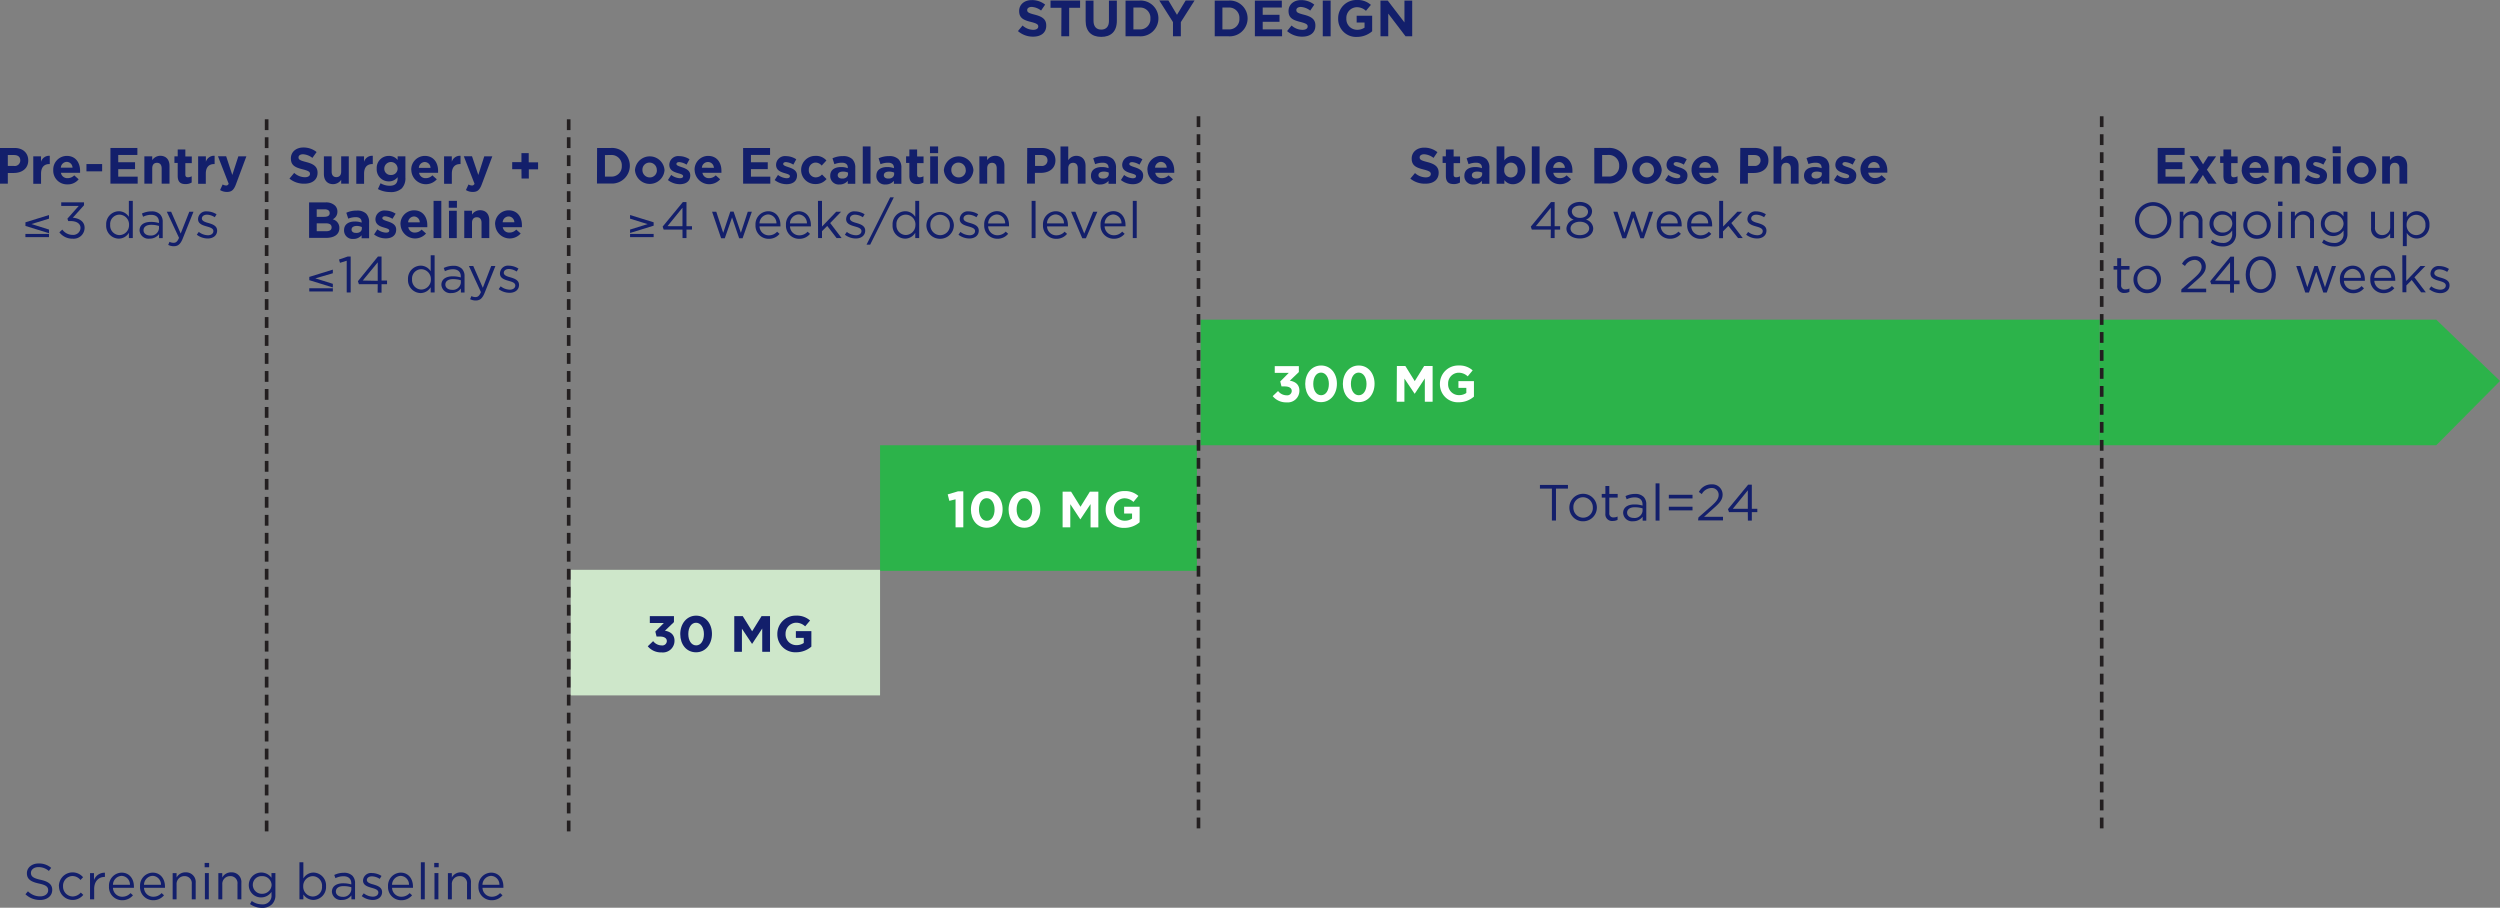 <svg id="Layer_1" data-name="Layer 1" xmlns="http://www.w3.org/2000/svg" xmlns:xlink="http://www.w3.org/1999/xlink" width="686.8" height="249.37" viewBox="0 0 686.8 249.37"><rect x="0" y="0" width="686.8" height="249.37" fill="#808080" stroke="none"/><defs><style>.cls-1,.cls-7{fill:none;}.cls-2{clip-path:url(#clip-path);}.cls-3{fill:#131f6b;}.cls-4{fill:#2cb34a;}.cls-5{fill:#fff;}.cls-6{fill:#cee7ca;}.cls-7{stroke:#231f20;stroke-dasharray:2.97 1.97;}</style><clipPath id="clip-path" transform="translate(-1.18 -1.93)"><rect class="cls-1" width="687.98" height="252.45"/></clipPath></defs><title>chart6</title><g class="cls-2"><path class="cls-3" d="M280.83,10.47l1.27-1.53A4.5,4.5,0,0,0,285,10.13c.88,0,1.41-.35,1.41-.92v0c0-.55-.34-.83-2-1.25-2-.5-3.25-1.05-3.25-3v0c0-1.78,1.43-3,3.43-3A5.68,5.68,0,0,1,288.3,3.2l-1.12,1.63a4.6,4.6,0,0,0-2.55-1c-.83,0-1.26.38-1.26.85v0c0,.64.42.85,2.12,1.29,2,.52,3.11,1.23,3.11,2.94V9c0,1.95-1.48,3-3.6,3A6.24,6.24,0,0,1,280.83,10.47Z" transform="translate(-1.18 -1.93)"/><path class="cls-3" d="M292.78,4.08h-3v-2h8.12v2h-3V11.9h-2.16Z" transform="translate(-1.18 -1.93)"/><path class="cls-3" d="M299.43,7.7V2.09h2.16V7.64c0,1.6.8,2.42,2.12,2.42s2.12-.8,2.12-2.35V2.09H308V7.63c0,3-1.67,4.43-4.3,4.43S299.43,10.58,299.43,7.7Z" transform="translate(-1.18 -1.93)"/><path class="cls-3" d="M310.39,2.09h3.82A4.89,4.89,0,0,1,319.42,7V7a4.91,4.91,0,0,1-5.21,4.9h-3.82ZM312.55,4V10h1.67a2.79,2.79,0,0,0,3-2.93V7a2.82,2.82,0,0,0-3-3Z" transform="translate(-1.18 -1.93)"/><path class="cls-3" d="M323.42,8l-3.77-5.94h2.52L324.52,6l2.38-3.94h2.45L325.58,8V11.9h-2.16Z" transform="translate(-1.18 -1.93)"/><path class="cls-3" d="M334.89,2.09h3.82A4.89,4.89,0,0,1,343.92,7V7a4.91,4.91,0,0,1-5.21,4.9h-3.82ZM337,4V10h1.67a2.79,2.79,0,0,0,3-2.93V7a2.82,2.82,0,0,0-3-3Z" transform="translate(-1.18 -1.93)"/><path class="cls-3" d="M345.92,2.09h7.4V4h-5.25V6h4.62V7.92h-4.62V10h5.32V11.9h-7.47Z" transform="translate(-1.18 -1.93)"/><path class="cls-3" d="M354.77,10.47,356,8.94A4.49,4.49,0,0,0,359,10.13c.88,0,1.42-.35,1.42-.92v0c0-.55-.34-.83-2-1.25-2-.5-3.25-1.05-3.25-3v0c0-1.78,1.43-3,3.43-3a5.68,5.68,0,0,1,3.64,1.25l-1.12,1.63a4.6,4.6,0,0,0-2.55-1c-.83,0-1.26.38-1.26.85v0c0,.64.42.85,2.12,1.29,2,.52,3.11,1.23,3.11,2.94V9c0,1.95-1.49,3-3.6,3A6.24,6.24,0,0,1,354.77,10.47Z" transform="translate(-1.18 -1.93)"/><path class="cls-3" d="M364.57,2.09h2.16V11.9h-2.16Z" transform="translate(-1.18 -1.93)"/><path class="cls-3" d="M368.8,7V7a5,5,0,0,1,5.14-5.07,5.38,5.38,0,0,1,3.85,1.34l-1.36,1.64a3.61,3.61,0,0,0-2.56-1A2.94,2.94,0,0,0,371.05,7V7a2.94,2.94,0,0,0,3,3.11,3.44,3.44,0,0,0,2-.59V8.12h-2.17V6.26h4.26v4.26A6.37,6.37,0,0,1,374,12.07,4.91,4.91,0,0,1,368.8,7Z" transform="translate(-1.18 -1.93)"/><path class="cls-3" d="M380.42,2.09h2l4.59,6v-6h2.13V11.9h-1.83l-4.75-6.23V11.9h-2.13Z" transform="translate(-1.18 -1.93)"/></g><rect class="cls-4" x="329.84" y="87.82" width="246.96" height="34.5"/><path class="cls-5" d="M350.81,110.76l1.48-1.41a3,3,0,0,0,2.37,1.18,1.23,1.23,0,0,0,1.39-1.19v0c0-.8-.71-1.25-1.92-1.25h-.9l-.34-1.37,2.34-2.35h-3.85v-1.85H358v1.62l-2.48,2.37c1.33.22,2.63.92,2.63,2.75v0a3.2,3.2,0,0,1-3.53,3.21A4.76,4.76,0,0,1,350.81,110.76Z" transform="translate(-1.18 -1.93)"/><path class="cls-5" d="M359.75,107.41v0c0-2.84,1.76-5.07,4.37-5.07s4.34,2.2,4.34,5v0c0,2.84-1.75,5.07-4.37,5.07S359.75,110.26,359.75,107.41Zm6.5,0v0c0-1.78-.87-3.12-2.16-3.12s-2.13,1.3-2.13,3.1v0c0,1.79.85,3.12,2.16,3.12S366.25,109.19,366.25,107.41Z" transform="translate(-1.18 -1.93)"/><path class="cls-5" d="M370.09,107.41v0c0-2.84,1.76-5.07,4.37-5.07s4.34,2.2,4.34,5v0c0,2.84-1.75,5.07-4.37,5.07S370.09,110.26,370.09,107.41Zm6.5,0v0c0-1.78-.87-3.12-2.16-3.12s-2.13,1.3-2.13,3.1v0c0,1.79.85,3.12,2.16,3.12S376.59,109.19,376.59,107.41Z" transform="translate(-1.18 -1.93)"/><path class="cls-5" d="M384.93,102.48h2.33l2.58,4.15,2.58-4.15h2.33v9.81h-2.14v-6.4l-2.76,4.19h-.06L387,105.93v6.36h-2.12Z" transform="translate(-1.18 -1.93)"/><path class="cls-5" d="M396.76,107.41v0a5,5,0,0,1,5.14-5.07,5.38,5.38,0,0,1,3.85,1.34l-1.36,1.64a3.61,3.61,0,0,0-2.56-1,2.94,2.94,0,0,0-2.82,3.05v0a2.94,2.94,0,0,0,3,3.11,3.44,3.44,0,0,0,2-.59v-1.4h-2.17v-1.86h4.26v4.26a6.36,6.36,0,0,1-4.19,1.55A4.91,4.91,0,0,1,396.76,107.41Z" transform="translate(-1.18 -1.93)"/><polygon class="cls-4" points="576.81 87.82 576.81 122.32 669.29 122.32 686.8 104.66 669.29 87.82 576.81 87.82"/><rect class="cls-4" x="241.77" y="122.32" width="87.05" height="34.5"/><path class="cls-5" d="M263.69,139.1l-1.71.42-.45-1.77,2.82-.84h1.47v9.88h-2.13Z" transform="translate(-1.18 -1.93)"/><path class="cls-5" d="M267.91,141.91v0c0-2.84,1.77-5.07,4.37-5.07s4.34,2.2,4.34,5v0c0,2.84-1.75,5.07-4.37,5.07S267.91,144.76,267.91,141.91Zm6.5,0v0c0-1.78-.87-3.12-2.16-3.12s-2.13,1.3-2.13,3.1v0c0,1.79.85,3.12,2.16,3.12S274.41,143.69,274.41,141.91Z" transform="translate(-1.18 -1.93)"/><path class="cls-5" d="M278.26,141.91v0c0-2.84,1.77-5.07,4.37-5.07s4.34,2.2,4.34,5v0c0,2.84-1.75,5.07-4.37,5.07S278.26,144.76,278.26,141.91Zm6.5,0v0c0-1.78-.87-3.12-2.16-3.12s-2.13,1.3-2.13,3.1v0c0,1.79.85,3.12,2.16,3.12S284.76,143.69,284.76,141.91Z" transform="translate(-1.18 -1.93)"/><path class="cls-5" d="M293.1,137h2.33l2.58,4.15,2.58-4.15h2.33v9.81h-2.14v-6.4L298,144.58h-.06l-2.73-4.15v6.36H293.1Z" transform="translate(-1.18 -1.93)"/><path class="cls-5" d="M304.93,141.91v0a5,5,0,0,1,5.14-5.07,5.39,5.39,0,0,1,3.85,1.34l-1.36,1.64a3.61,3.61,0,0,0-2.56-1,3,3,0,0,0-2.82,3.05v0a2.94,2.94,0,0,0,3,3.11,3.45,3.45,0,0,0,2-.59V143H310v-1.86h4.26v4.26a6.37,6.37,0,0,1-4.19,1.55A4.91,4.91,0,0,1,304.93,141.91Z" transform="translate(-1.18 -1.93)"/><rect class="cls-6" x="156.79" y="156.54" width="84.98" height="34.5"/><path class="cls-3" d="M179.13,179.48l1.48-1.42a3,3,0,0,0,2.37,1.18,1.23,1.23,0,0,0,1.39-1.19v0c0-.8-.71-1.25-1.92-1.25h-.9l-.34-1.37,2.34-2.35h-3.85V171.2h6.63v1.63l-2.48,2.37c1.33.22,2.63.92,2.63,2.75v0a3.2,3.2,0,0,1-3.53,3.21A4.76,4.76,0,0,1,179.13,179.48Z" transform="translate(-1.18 -1.93)"/><path class="cls-3" d="M188.06,176.13v0c0-2.84,1.77-5.07,4.37-5.07s4.34,2.2,4.34,5v0c0,2.84-1.75,5.07-4.37,5.07S188.06,179,188.06,176.13Zm6.5,0v0c0-1.78-.87-3.12-2.16-3.12s-2.13,1.3-2.13,3.1v0c0,1.79.85,3.12,2.16,3.12S194.56,177.91,194.56,176.13Z" transform="translate(-1.18 -1.93)"/><path class="cls-3" d="M202.9,171.2h2.33l2.58,4.15,2.58-4.15h2.33V181h-2.14v-6.4l-2.76,4.19h-.06L205,174.64V181H202.9Z" transform="translate(-1.18 -1.93)"/><path class="cls-3" d="M214.73,176.13v0a5,5,0,0,1,5.14-5.07,5.39,5.39,0,0,1,3.85,1.34L222.37,174a3.61,3.61,0,0,0-2.56-1,3,3,0,0,0-2.82,3.05v0a2.94,2.94,0,0,0,3,3.11,3.45,3.45,0,0,0,2-.59v-1.4h-2.17v-1.86h4.26v4.26a6.36,6.36,0,0,1-4.19,1.55A4.91,4.91,0,0,1,214.73,176.13Z" transform="translate(-1.18 -1.93)"/><g class="cls-2"><path class="cls-3" d="M1.18,42.58h4C7.52,42.58,8.94,44,8.94,46v0c0,2.27-1.77,3.45-4,3.45H3.33v2.94H1.18ZM5,47.52A1.52,1.52,0,0,0,6.75,46v0c0-1-.67-1.48-1.75-1.48H3.33v3Z" transform="translate(-1.18 -1.93)"/></g><path class="cls-3" d="M10.32,44.87h2.13v1.51a2.32,2.32,0,0,1,2.4-1.65V47h-.11c-1.41,0-2.28.85-2.28,2.65v2.77H10.32Z" transform="translate(-1.18 -1.93)"/><path class="cls-3" d="M15.81,48.67v0a3.74,3.74,0,0,1,3.71-3.91c2.51,0,3.66,1.95,3.66,4.08,0,.17,0,.36,0,.56H17.92a1.74,1.74,0,0,0,1.83,1.47,2.46,2.46,0,0,0,1.82-.77l1.22,1.08a3.76,3.76,0,0,1-3.07,1.4A3.76,3.76,0,0,1,15.81,48.67ZM21.1,48a1.61,1.61,0,0,0-1.58-1.6A1.67,1.67,0,0,0,17.89,48Z" transform="translate(-1.18 -1.93)"/><path class="cls-3" d="M24.93,47h4.31v2H24.93Z" transform="translate(-1.18 -1.93)"/><path class="cls-3" d="M31.52,42.58h7.4v1.92H33.66v2h4.62V48.4H33.66v2.06H39v1.92H31.52Z" transform="translate(-1.18 -1.93)"/><path class="cls-3" d="M40.84,44.87H43v1.06a2.66,2.66,0,0,1,2.2-1.2c1.61,0,2.55,1.06,2.55,2.79v4.86H45.59V48.19c0-1-.48-1.53-1.29-1.53S43,47.18,43,48.19v4.19H40.84Z" transform="translate(-1.18 -1.93)"/><path class="cls-3" d="M50,50.25V46.69h-.9V44.87H50V43H52.1v1.92h1.77v1.82H52.1V49.9c0,.49.21.73.69.73a2.17,2.17,0,0,0,1.05-.27v1.71a3.14,3.14,0,0,1-1.68.43C50.85,52.51,50,52,50,50.25Z" transform="translate(-1.18 -1.93)"/><path class="cls-3" d="M55.61,44.87h2.13v1.51a2.32,2.32,0,0,1,2.4-1.65V47H60c-1.41,0-2.28.85-2.28,2.65v2.77H55.61Z" transform="translate(-1.18 -1.93)"/><path class="cls-3" d="M66.66,44.87h2.21L66,52.56c-.57,1.53-1.19,2.1-2.47,2.1a3.53,3.53,0,0,1-1.89-.52l.71-1.54a1.94,1.94,0,0,0,.91.29.71.71,0,0,0,.74-.49l-2.94-7.54h2.25L65,50Z" transform="translate(-1.18 -1.93)"/><path class="cls-3" d="M14.64,67.08H8.16V66.2h6.48Zm-4.81-3.6L14.64,65v1l-6.47-2V63l6.47-2v1Z" transform="translate(-1.18 -1.93)"/><path class="cls-3" d="M17.49,65.75,18.3,65a3.51,3.51,0,0,0,2.86,1.46,2,2,0,0,0,2.14-1.91v0c0-1.22-1.13-1.89-2.75-1.89h-.63L19.7,62l3.1-3.49H18v-1h6.26v.81l-3.08,3.42c1.71.14,3.24,1,3.24,2.76v0a3,3,0,0,1-3.28,3A4.45,4.45,0,0,1,17.49,65.75Z" transform="translate(-1.18 -1.93)"/><path class="cls-3" d="M30.35,63.73v0a3.55,3.55,0,0,1,3.46-3.77,3.27,3.27,0,0,1,2.77,1.54V57.11h1.08V67.33H36.59V65.88a3.25,3.25,0,0,1-2.77,1.61A3.53,3.53,0,0,1,30.35,63.73Zm6.28,0v0A2.69,2.69,0,0,0,34,60.9a2.56,2.56,0,0,0-2.55,2.79v0A2.62,2.62,0,0,0,34,66.52,2.7,2.7,0,0,0,36.63,63.72Z" transform="translate(-1.18 -1.93)"/><path class="cls-3" d="M39.52,65.23v0c0-1.53,1.26-2.34,3.1-2.34a7.69,7.69,0,0,1,2.23.31v-.25c0-1.3-.8-2-2.16-2a5,5,0,0,0-2.2.53l-.32-.88A6,6,0,0,1,42.8,60a3.18,3.18,0,0,1,2.34.8,2.86,2.86,0,0,1,.74,2.12v4.43h-1V66.24a3.17,3.17,0,0,1-2.62,1.25A2.44,2.44,0,0,1,39.52,65.23Zm5.34-.56V64a7.55,7.55,0,0,0-2.13-.31c-1.36,0-2.12.59-2.12,1.5v0c0,.91.84,1.44,1.82,1.44A2.19,2.19,0,0,0,44.86,64.67Z" transform="translate(-1.18 -1.93)"/><path class="cls-3" d="M53.19,60.09h1.15l-3,7.48c-.62,1.5-1.32,2-2.41,2a3.29,3.29,0,0,1-1.54-.36l.36-.85a2.27,2.27,0,0,0,1.13.27c.64,0,1.05-.34,1.48-1.36L47,60.09h1.19l2.63,6Z" transform="translate(-1.18 -1.93)"/><path class="cls-3" d="M55.24,66.41l.55-.77a4.23,4.23,0,0,0,2.51.92c.87,0,1.5-.45,1.5-1.15v0c0-.73-.85-1-1.81-1.27-1.13-.32-2.4-.71-2.4-2v0A2.19,2.19,0,0,1,58.06,60a5,5,0,0,1,2.61.8l-.49.81a4.1,4.1,0,0,0-2.14-.7c-.85,0-1.4.45-1.4,1.05v0c0,.69.9,1,1.86,1.25,1.12.34,2.33.77,2.33,2.07v0c0,1.37-1.13,2.17-2.58,2.17A5,5,0,0,1,55.24,66.41Z" transform="translate(-1.18 -1.93)"/><path class="cls-3" d="M80.7,51,82,49.43a4.5,4.5,0,0,0,2.93,1.19c.88,0,1.41-.35,1.41-.92v0c0-.55-.34-.83-2-1.25-2-.5-3.25-1.05-3.25-3v0c0-1.78,1.43-3,3.43-3a5.68,5.68,0,0,1,3.64,1.25L87,45.31a4.6,4.6,0,0,0-2.55-1c-.83,0-1.26.38-1.26.85v0c0,.64.42.85,2.12,1.29,2,.52,3.11,1.23,3.11,2.94v0c0,1.95-1.48,3-3.6,3A6.24,6.24,0,0,1,80.7,51Z" transform="translate(-1.18 -1.93)"/><path class="cls-3" d="M90.16,49.73V44.87h2.13v4.19c0,1,.48,1.53,1.29,1.53s1.33-.52,1.33-1.53V44.87H97v7.51H94.91V51.32a2.66,2.66,0,0,1-2.2,1.2C91.1,52.52,90.16,51.46,90.16,49.73Z" transform="translate(-1.18 -1.93)"/><path class="cls-3" d="M99.06,44.87h2.13v1.51a2.32,2.32,0,0,1,2.4-1.65V47h-.11c-1.41,0-2.28.85-2.28,2.65v2.77H99.06Z" transform="translate(-1.18 -1.93)"/><path class="cls-3" d="M105,53.87l.73-1.6a4.89,4.89,0,0,0,2.54.69c1.46,0,2.14-.7,2.14-2v-.36A2.94,2.94,0,0,1,108,51.76a3.3,3.3,0,0,1-3.33-3.5v0a3.3,3.3,0,0,1,3.33-3.5,3,3,0,0,1,2.42,1.12v-1h2.13v5.81a4,4,0,0,1-1,3,4.4,4.4,0,0,1-3.24,1A7.12,7.12,0,0,1,105,53.87Zm5.41-5.6v0a1.83,1.83,0,0,0-3.66,0v0A1.71,1.71,0,0,0,108.57,50,1.73,1.73,0,0,0,110.41,48.26Z" transform="translate(-1.18 -1.93)"/><path class="cls-3" d="M114.16,48.67v0a3.74,3.74,0,0,1,3.71-3.91c2.51,0,3.66,1.95,3.66,4.08,0,.17,0,.36,0,.56h-5.22a1.74,1.74,0,0,0,1.83,1.47,2.46,2.46,0,0,0,1.82-.77l1.22,1.08a4,4,0,0,1-7-2.48Zm5.29-.63a1.61,1.61,0,0,0-1.58-1.6,1.67,1.67,0,0,0-1.62,1.6Z" transform="translate(-1.18 -1.93)"/><path class="cls-3" d="M123.17,44.87h2.13v1.51a2.32,2.32,0,0,1,2.4-1.65V47h-.11c-1.41,0-2.28.85-2.28,2.65v2.77h-2.13Z" transform="translate(-1.18 -1.93)"/><path class="cls-3" d="M134.22,44.87h2.21l-2.89,7.69c-.57,1.53-1.19,2.1-2.47,2.1a3.53,3.53,0,0,1-1.89-.52l.71-1.54a1.94,1.94,0,0,0,.91.29.71.71,0,0,0,.74-.49l-2.94-7.54h2.25L132.58,50Z" transform="translate(-1.18 -1.93)"/><path class="cls-3" d="M144.43,48.42h-2.54V46.48h2.54V44h2v2.52H149v1.93h-2.54v2.52h-2Z" transform="translate(-1.18 -1.93)"/><path class="cls-3" d="M86.09,57.53h4.55a3.54,3.54,0,0,1,2.56.87,2.25,2.25,0,0,1,.67,1.67v0a2.28,2.28,0,0,1-1.29,2.11,2.4,2.4,0,0,1,1.83,2.41v0c0,1.79-1.46,2.69-3.67,2.69H86.09Zm5.65,2.9c0-.64-.5-1-1.42-1H88.19v2.07h2c1,0,1.56-.31,1.56-1Zm-1.05,2.86H88.19v2.16h2.56c1,0,1.53-.34,1.53-1.06v0C92.28,63.69,91.79,63.28,90.68,63.28Z" transform="translate(-1.18 -1.93)"/><path class="cls-3" d="M95.7,65.18v0c0-1.64,1.25-2.4,3-2.4a5.33,5.33,0,0,1,1.83.31v-.13c0-.88-.55-1.37-1.61-1.37a5.52,5.52,0,0,0-2.07.41l-.53-1.62a6.62,6.62,0,0,1,2.91-.6,3.47,3.47,0,0,1,2.54.84,3.27,3.27,0,0,1,.81,2.4v4.36h-2.06v-.81a2.89,2.89,0,0,1-2.27,1A2.32,2.32,0,0,1,95.7,65.18Zm4.89-.49v-.38A3.3,3.3,0,0,0,99.23,64c-.91,0-1.47.36-1.47,1v0c0,.57.48.91,1.16.91C99.92,66,100.59,65.46,100.59,64.69Z" transform="translate(-1.18 -1.93)"/><path class="cls-3" d="M103.94,66.34l.91-1.4a4.24,4.24,0,0,0,2.37.9c.62,0,.9-.22.9-.56v0c0-.46-.73-.62-1.56-.87-1.05-.31-2.24-.8-2.24-2.26v0a2.45,2.45,0,0,1,2.75-2.38,5.2,5.2,0,0,1,2.8.87L109,62.05a4.45,4.45,0,0,0-2-.7c-.52,0-.78.22-.78.52v0c0,.42.71.62,1.53.9,1.05.35,2.27.85,2.27,2.23v0c0,1.67-1.25,2.42-2.87,2.42A5.26,5.26,0,0,1,103.94,66.34Z" transform="translate(-1.18 -1.93)"/><path class="cls-3" d="M111.2,63.62v0a3.74,3.74,0,0,1,3.71-3.91c2.51,0,3.66,1.95,3.66,4.08,0,.17,0,.36,0,.56h-5.22a1.74,1.74,0,0,0,1.83,1.47A2.46,2.46,0,0,0,117,65l1.22,1.08a4,4,0,0,1-7-2.48ZM116.5,63a1.61,1.61,0,0,0-1.58-1.6,1.67,1.67,0,0,0-1.62,1.6Z" transform="translate(-1.18 -1.93)"/><path class="cls-3" d="M120.29,57.11h2.13V67.33h-2.13Z" transform="translate(-1.18 -1.93)"/><path class="cls-3" d="M124.47,57.11h2.24V59h-2.24Zm.06,2.72h2.13v7.51h-2.13Z" transform="translate(-1.18 -1.93)"/><path class="cls-3" d="M128.72,59.82h2.13v1.06a2.66,2.66,0,0,1,2.2-1.2c1.61,0,2.55,1.06,2.55,2.79v4.86h-2.13V63.14c0-1-.48-1.53-1.29-1.53s-1.33.52-1.33,1.53v4.19h-2.13Z" transform="translate(-1.18 -1.93)"/><path class="cls-3" d="M137.19,63.62v0a3.74,3.74,0,0,1,3.71-3.91c2.51,0,3.66,1.95,3.66,4.08,0,.17,0,.36,0,.56H139.3a1.74,1.74,0,0,0,1.83,1.47A2.46,2.46,0,0,0,143,65l1.22,1.08a4,4,0,0,1-7-2.48Zm5.29-.63a1.61,1.61,0,0,0-1.58-1.6,1.67,1.67,0,0,0-1.62,1.6Z" transform="translate(-1.18 -1.93)"/><path class="cls-3" d="M92.62,82H86.14v-.88h6.48Zm-4.81-3.6,4.81,1.5v1l-6.47-2V78l6.47-2v1Z" transform="translate(-1.18 -1.93)"/><path class="cls-3" d="M96.43,73.56l-1.85.57-.27-.9,2.4-.83h.81v9.88H96.43Z" transform="translate(-1.18 -1.93)"/><path class="cls-3" d="M104.95,80H99.78l-.28-.81L105,72.41h1V79h1.51V80H106v2.33h-1.08Zm0-.92V74L100.83,79Z" transform="translate(-1.18 -1.93)"/><path class="cls-3" d="M113.27,78.68v0a3.55,3.55,0,0,1,3.46-3.77,3.27,3.27,0,0,1,2.77,1.54V72.06h1.08V82.28h-1.08V80.83a3.26,3.26,0,0,1-2.77,1.61A3.53,3.53,0,0,1,113.27,78.68Zm6.28,0v0a2.69,2.69,0,0,0-2.62-2.79,2.56,2.56,0,0,0-2.55,2.79v0a2.62,2.62,0,0,0,2.55,2.8A2.7,2.7,0,0,0,119.55,78.67Z" transform="translate(-1.18 -1.93)"/><path class="cls-3" d="M122.44,80.18v0c0-1.53,1.26-2.34,3.1-2.34a7.69,7.69,0,0,1,2.23.31v-.25c0-1.3-.8-2-2.16-2a5,5,0,0,0-2.2.53l-.32-.88a6,6,0,0,1,2.63-.6,3.18,3.18,0,0,1,2.34.8,2.86,2.86,0,0,1,.74,2.12v4.43h-1V81.19a3.17,3.17,0,0,1-2.62,1.25A2.44,2.44,0,0,1,122.44,80.18Zm5.34-.56v-.7a7.55,7.55,0,0,0-2.13-.31c-1.36,0-2.12.59-2.12,1.5v0c0,.91.84,1.44,1.82,1.44A2.19,2.19,0,0,0,127.78,79.62Z" transform="translate(-1.18 -1.93)"/><path class="cls-3" d="M136.13,75h1.15l-3,7.48c-.62,1.5-1.32,2-2.41,2a3.29,3.29,0,0,1-1.54-.36l.36-.85a2.27,2.27,0,0,0,1.13.27c.64,0,1.05-.34,1.48-1.36L130,75h1.19l2.63,6Z" transform="translate(-1.18 -1.93)"/><path class="cls-3" d="M138.18,81.36l.55-.77a4.23,4.23,0,0,0,2.51.92c.87,0,1.5-.45,1.5-1.15v0c0-.73-.85-1-1.81-1.27-1.13-.32-2.4-.71-2.4-2v0A2.19,2.19,0,0,1,141,74.92a5,5,0,0,1,2.61.8l-.49.81a4.1,4.1,0,0,0-2.14-.7c-.85,0-1.4.45-1.4,1.05v0c0,.69.9,1,1.86,1.25,1.12.34,2.33.77,2.33,2.07v0c0,1.37-1.13,2.17-2.58,2.17A5,5,0,0,1,138.18,81.36Z" transform="translate(-1.18 -1.93)"/><path class="cls-3" d="M165.21,42.58H169a4.89,4.89,0,0,1,5.21,4.87v0a4.91,4.91,0,0,1-5.21,4.9h-3.82Zm2.16,1.95v5.91H169a2.79,2.79,0,0,0,3-2.93v0a2.82,2.82,0,0,0-3-3Z" transform="translate(-1.18 -1.93)"/><path class="cls-3" d="M175.62,48.67v0a4.07,4.07,0,0,1,8.12,0v0a4.07,4.07,0,0,1-8.12,0Zm6,0v0a2,2,0,0,0-2-2.07,1.92,1.92,0,0,0-1.95,2v0a2,2,0,0,0,2,2.07A1.92,1.92,0,0,0,181.64,48.67Z" transform="translate(-1.18 -1.93)"/><path class="cls-3" d="M184.67,51.39l.91-1.4a4.24,4.24,0,0,0,2.37.9c.62,0,.9-.22.9-.56v0c0-.46-.73-.62-1.56-.87-1.05-.31-2.24-.8-2.24-2.26v0a2.45,2.45,0,0,1,2.75-2.38,5.2,5.2,0,0,1,2.8.87l-.81,1.47a4.45,4.45,0,0,0-2-.7c-.52,0-.78.22-.78.52v0c0,.42.71.62,1.53.9,1.05.35,2.27.85,2.27,2.23v0c0,1.67-1.25,2.42-2.87,2.42A5.26,5.26,0,0,1,184.67,51.39Z" transform="translate(-1.18 -1.93)"/><path class="cls-3" d="M192,48.67v0a3.74,3.74,0,0,1,3.71-3.91c2.51,0,3.66,1.95,3.66,4.08,0,.17,0,.36,0,.56h-5.22a1.74,1.74,0,0,0,1.83,1.47,2.46,2.46,0,0,0,1.82-.77l1.22,1.08a4,4,0,0,1-7-2.48Zm5.29-.63a1.61,1.61,0,0,0-1.58-1.6A1.67,1.67,0,0,0,194,48Z" transform="translate(-1.18 -1.93)"/><path class="cls-3" d="M205.33,42.58h7.4v1.92h-5.25v2h4.62V48.4h-4.62v2.06h5.32v1.92h-7.47Z" transform="translate(-1.18 -1.93)"/><path class="cls-3" d="M214,51.39l.91-1.4a4.24,4.24,0,0,0,2.37.9c.62,0,.9-.22.9-.56v0c0-.46-.73-.62-1.56-.87-1.05-.31-2.24-.8-2.24-2.26v0a2.45,2.45,0,0,1,2.75-2.38,5.2,5.2,0,0,1,2.8.87l-.81,1.47a4.45,4.45,0,0,0-2-.7c-.52,0-.78.22-.78.52v0c0,.42.71.62,1.53.9,1.05.35,2.27.85,2.27,2.23v0c0,1.67-1.25,2.42-2.87,2.42A5.26,5.26,0,0,1,214,51.39Z" transform="translate(-1.18 -1.93)"/><path class="cls-3" d="M221.27,48.67v0a3.85,3.85,0,0,1,3.94-3.91,3.69,3.69,0,0,1,3,1.26l-1.3,1.4a2.19,2.19,0,0,0-1.71-.83,1.92,1.92,0,0,0-1.82,2v0a1.92,1.92,0,0,0,1.9,2.07,2.38,2.38,0,0,0,1.72-.8l1.25,1.26a3.78,3.78,0,0,1-3.07,1.37A3.83,3.83,0,0,1,221.27,48.67Z" transform="translate(-1.18 -1.93)"/><path class="cls-3" d="M229.26,50.22v0c0-1.64,1.25-2.4,3-2.4a5.33,5.33,0,0,1,1.83.31V48c0-.88-.55-1.37-1.61-1.37a5.51,5.51,0,0,0-2.07.41l-.53-1.62a6.62,6.62,0,0,1,2.91-.6,3.47,3.47,0,0,1,2.54.84,3.27,3.27,0,0,1,.81,2.4v4.36h-2.06v-.81a2.89,2.89,0,0,1-2.27,1A2.32,2.32,0,0,1,229.26,50.22Zm4.89-.49v-.38a3.3,3.3,0,0,0-1.36-.28c-.91,0-1.47.36-1.47,1v0c0,.57.48.91,1.16.91C233.48,51.05,234.15,50.5,234.15,49.73Z" transform="translate(-1.18 -1.93)"/><path class="cls-3" d="M238.2,42.16h2.13V52.38H238.2Z" transform="translate(-1.18 -1.93)"/><path class="cls-3" d="M241.93,50.22v0c0-1.64,1.25-2.4,3-2.4a5.33,5.33,0,0,1,1.83.31V48c0-.88-.55-1.37-1.61-1.37a5.51,5.51,0,0,0-2.07.41l-.53-1.62a6.62,6.62,0,0,1,2.91-.6,3.47,3.47,0,0,1,2.54.84,3.27,3.27,0,0,1,.81,2.4v4.36h-2.06v-.81a2.89,2.89,0,0,1-2.27,1A2.32,2.32,0,0,1,241.93,50.22Zm4.89-.49v-.38a3.3,3.3,0,0,0-1.36-.28c-.91,0-1.47.36-1.47,1v0c0,.57.48.91,1.16.91C246.15,51.05,246.82,50.5,246.82,49.73Z" transform="translate(-1.18 -1.93)"/><path class="cls-3" d="M251,50.25V46.69h-.9V44.87h.9V43h2.13v1.92h1.77v1.82h-1.77V49.9c0,.49.21.73.69.73a2.17,2.17,0,0,0,1.05-.27v1.71a3.14,3.14,0,0,1-1.68.43C251.93,52.51,251,52,251,50.25Z" transform="translate(-1.18 -1.93)"/><path class="cls-3" d="M256.66,42.16h2.24V44h-2.24Zm.06,2.72h2.13v7.51h-2.13Z" transform="translate(-1.18 -1.93)"/><path class="cls-3" d="M260.48,48.67v0a4.07,4.07,0,0,1,8.12,0v0a4.07,4.07,0,0,1-8.12,0Zm6,0v0a2,2,0,0,0-2-2.07,1.92,1.92,0,0,0-1.95,2v0a2,2,0,0,0,2,2.07A1.92,1.92,0,0,0,266.51,48.67Z" transform="translate(-1.18 -1.93)"/><path class="cls-3" d="M270.23,44.87h2.13v1.06a2.66,2.66,0,0,1,2.2-1.2c1.61,0,2.55,1.06,2.55,2.79v4.86H275V48.19c0-1-.48-1.53-1.29-1.53s-1.33.52-1.33,1.53v4.19h-2.13Z" transform="translate(-1.18 -1.93)"/><path class="cls-3" d="M283.38,42.58h4c2.34,0,3.75,1.39,3.75,3.39v0c0,2.27-1.77,3.45-4,3.45h-1.64v2.94h-2.16Zm3.87,4.94A1.52,1.52,0,0,0,288.95,46v0c0-1-.67-1.48-1.75-1.48h-1.67v3Z" transform="translate(-1.18 -1.93)"/><path class="cls-3" d="M292.52,42.16h2.13v3.78a2.66,2.66,0,0,1,2.2-1.2c1.61,0,2.55,1.06,2.55,2.79v4.86h-2.13V48.19c0-1-.48-1.53-1.29-1.53s-1.33.52-1.33,1.53v4.19h-2.13Z" transform="translate(-1.18 -1.93)"/><path class="cls-3" d="M300.89,50.22v0c0-1.64,1.25-2.4,3-2.4a5.33,5.33,0,0,1,1.83.31V48c0-.88-.55-1.37-1.61-1.37a5.51,5.51,0,0,0-2.07.41l-.53-1.62a6.62,6.62,0,0,1,2.91-.6,3.47,3.47,0,0,1,2.54.84,3.27,3.27,0,0,1,.81,2.4v4.36h-2.06v-.81a2.89,2.89,0,0,1-2.27,1A2.32,2.32,0,0,1,300.89,50.22Zm4.89-.49v-.38a3.3,3.3,0,0,0-1.36-.28c-.91,0-1.47.36-1.47,1v0c0,.57.48.91,1.16.91C305.1,51.05,305.78,50.5,305.78,49.73Z" transform="translate(-1.18 -1.93)"/><path class="cls-3" d="M309.12,51.39,310,50a4.24,4.24,0,0,0,2.37.9c.62,0,.9-.22.9-.56v0c0-.46-.73-.62-1.56-.87-1.05-.31-2.24-.8-2.24-2.26v0a2.45,2.45,0,0,1,2.75-2.38,5.2,5.2,0,0,1,2.8.87l-.81,1.47a4.45,4.45,0,0,0-2-.7c-.52,0-.78.22-.78.52v0c0,.42.71.62,1.53.9,1.05.35,2.27.85,2.27,2.23v0c0,1.67-1.25,2.42-2.87,2.42A5.26,5.26,0,0,1,309.12,51.39Z" transform="translate(-1.18 -1.93)"/><path class="cls-3" d="M316.4,48.67v0a3.74,3.74,0,0,1,3.71-3.91c2.51,0,3.66,1.95,3.66,4.08,0,.17,0,.36,0,.56h-5.22a1.74,1.74,0,0,0,1.83,1.47,2.46,2.46,0,0,0,1.82-.77l1.22,1.08a4,4,0,0,1-7-2.48ZM321.7,48a1.61,1.61,0,0,0-1.58-1.6,1.67,1.67,0,0,0-1.62,1.6Z" transform="translate(-1.18 -1.93)"/><path class="cls-3" d="M180.75,63.93l-6.48,2V65l4.82-1.5L174.27,62V61l6.48,2Zm0,3.15h-6.48V66.2h6.48Z" transform="translate(-1.18 -1.93)"/><path class="cls-3" d="M188.67,65H183.5l-.28-.81,5.55-6.74h1v6.63h1.51V65h-1.51v2.33h-1.08Zm0-.92V59l-4.12,5.06Z" transform="translate(-1.18 -1.93)"/><path class="cls-3" d="M196.8,60.09h1.15l1.91,5.81,1.95-5.84h.9l2,5.84,1.9-5.81h1.12l-2.55,7.3h-.94l-1.95-5.72-2,5.72h-1Z" transform="translate(-1.18 -1.93)"/><path class="cls-3" d="M208.73,63.73v0a3.57,3.57,0,0,1,3.47-3.77c2.14,0,3.38,1.71,3.38,3.82a2.88,2.88,0,0,1,0,.35h-5.74a2.53,2.53,0,0,0,2.55,2.45,3,3,0,0,0,2.28-1l.67.6a3.74,3.74,0,0,1-3,1.36A3.6,3.6,0,0,1,208.73,63.73Zm5.76-.42a2.39,2.39,0,0,0-2.31-2.47,2.5,2.5,0,0,0-2.35,2.47Z" transform="translate(-1.18 -1.93)"/><path class="cls-3" d="M217.1,63.73v0a3.57,3.57,0,0,1,3.47-3.77c2.14,0,3.38,1.71,3.38,3.82a2.88,2.88,0,0,1,0,.35h-5.74a2.53,2.53,0,0,0,2.55,2.45,3,3,0,0,0,2.28-1l.67.6a3.74,3.74,0,0,1-3,1.36A3.6,3.6,0,0,1,217.1,63.73Zm5.76-.42a2.39,2.39,0,0,0-2.31-2.47,2.5,2.5,0,0,0-2.35,2.47Z" transform="translate(-1.18 -1.93)"/><path class="cls-3" d="M225.89,57.11H227v7.06l3.91-4.08h1.34l-3,3.11,3.14,4.13H231L228.44,64,227,65.44v1.89h-1.08Z" transform="translate(-1.18 -1.93)"/><path class="cls-3" d="M233.28,66.41l.55-.77a4.23,4.23,0,0,0,2.51.92c.87,0,1.5-.45,1.5-1.15v0c0-.73-.85-1-1.81-1.27-1.13-.32-2.4-.71-2.4-2v0A2.19,2.19,0,0,1,236.1,60a5,5,0,0,1,2.61.8l-.49.81a4.1,4.1,0,0,0-2.14-.7c-.85,0-1.4.45-1.4,1.05v0c0,.69.9,1,1.86,1.25,1.12.34,2.33.77,2.33,2.07v0c0,1.37-1.13,2.17-2.58,2.17A5,5,0,0,1,233.28,66.41Z" transform="translate(-1.18 -1.93)"/><path class="cls-3" d="M245.73,56.15h1l-6.5,13h-1Z" transform="translate(-1.18 -1.93)"/><path class="cls-3" d="M246.39,63.73v0a3.55,3.55,0,0,1,3.46-3.77,3.27,3.27,0,0,1,2.77,1.54V57.11h1.08V67.33h-1.08V65.88a3.25,3.25,0,0,1-2.77,1.61A3.53,3.53,0,0,1,246.39,63.73Zm6.28,0v0A2.69,2.69,0,0,0,250,60.9a2.56,2.56,0,0,0-2.55,2.79v0a2.62,2.62,0,0,0,2.55,2.8A2.7,2.7,0,0,0,252.66,63.72Z" transform="translate(-1.18 -1.93)"/><path class="cls-3" d="M255.68,63.75v0a3.78,3.78,0,0,1,7.55,0v0a3.76,3.76,0,0,1-3.8,3.78A3.71,3.71,0,0,1,255.68,63.75Zm6.44,0v0a2.74,2.74,0,0,0-2.69-2.83,2.67,2.67,0,0,0-2.65,2.8v0a2.72,2.72,0,0,0,2.68,2.82A2.67,2.67,0,0,0,262.13,63.75Z" transform="translate(-1.18 -1.93)"/><path class="cls-3" d="M264.49,66.41l.55-.77a4.23,4.23,0,0,0,2.51.92c.87,0,1.5-.45,1.5-1.15v0c0-.73-.85-1-1.81-1.27-1.13-.32-2.4-.71-2.4-2v0A2.19,2.19,0,0,1,267.3,60a5,5,0,0,1,2.61.8l-.49.81a4.1,4.1,0,0,0-2.14-.7c-.85,0-1.4.45-1.4,1.05v0c0,.69.9,1,1.86,1.25,1.12.34,2.33.77,2.33,2.07v0c0,1.37-1.13,2.17-2.58,2.17A5,5,0,0,1,264.49,66.41Z" transform="translate(-1.18 -1.93)"/><path class="cls-3" d="M271.56,63.73v0A3.57,3.57,0,0,1,275,59.94c2.14,0,3.38,1.71,3.38,3.82a2.88,2.88,0,0,1,0,.35h-5.74a2.53,2.53,0,0,0,2.55,2.45,3,3,0,0,0,2.28-1l.67.6a3.74,3.74,0,0,1-3,1.36A3.6,3.6,0,0,1,271.56,63.73Zm5.76-.42A2.39,2.39,0,0,0,275,60.85a2.5,2.5,0,0,0-2.35,2.47Z" transform="translate(-1.18 -1.93)"/><path class="cls-3" d="M284.59,57.11h1.08V67.33h-1.08Z" transform="translate(-1.18 -1.93)"/><path class="cls-3" d="M287.71,63.73v0a3.57,3.57,0,0,1,3.47-3.77c2.14,0,3.38,1.71,3.38,3.82a2.88,2.88,0,0,1,0,.35h-5.74a2.53,2.53,0,0,0,2.55,2.45,3,3,0,0,0,2.28-1l.67.6a3.74,3.74,0,0,1-3,1.36A3.6,3.6,0,0,1,287.71,63.73Zm5.76-.42a2.39,2.39,0,0,0-2.31-2.47,2.5,2.5,0,0,0-2.35,2.47Z" transform="translate(-1.18 -1.93)"/><path class="cls-3" d="M295.41,60.09h1.19l2.44,6,2.45-6h1.16l-3.15,7.3h-1Z" transform="translate(-1.18 -1.93)"/><path class="cls-3" d="M303.52,63.73v0A3.57,3.57,0,0,1,307,59.94c2.14,0,3.38,1.71,3.38,3.82a2.88,2.88,0,0,1,0,.35h-5.74a2.53,2.53,0,0,0,2.55,2.45,3,3,0,0,0,2.28-1l.67.6a3.74,3.74,0,0,1-3,1.36A3.6,3.6,0,0,1,303.52,63.73Zm5.76-.42A2.39,2.39,0,0,0,307,60.85a2.5,2.5,0,0,0-2.35,2.47Z" transform="translate(-1.18 -1.93)"/><path class="cls-3" d="M312.38,57.11h1.08V67.33h-1.08Z" transform="translate(-1.18 -1.93)"/><g class="cls-2"><path class="cls-3" d="M8.17,247.6l.69-.81a4.67,4.67,0,0,0,3.36,1.39c1.32,0,2.19-.7,2.19-1.67v0c0-.91-.49-1.43-2.55-1.86-2.25-.49-3.29-1.22-3.29-2.83v0c0-1.54,1.36-2.68,3.22-2.68a5.11,5.11,0,0,1,3.45,1.21l-.64.85a4.31,4.31,0,0,0-2.83-1.06c-1.27,0-2.09.7-2.09,1.58v0c0,.92.5,1.44,2.66,1.91s3.19,1.27,3.19,2.77v0c0,1.68-1.4,2.77-3.35,2.77A5.74,5.74,0,0,1,8.17,247.6Z" transform="translate(-1.18 -1.93)"/><path class="cls-3" d="M17.36,245.45v0A3.77,3.77,0,0,1,24,242.92l-.71.76a2.92,2.92,0,0,0-2.2-1.09,2.67,2.67,0,0,0-2.59,2.8v0a2.71,2.71,0,0,0,2.66,2.82,3,3,0,0,0,2.21-1.08l.69.64a3.75,3.75,0,0,1-6.67-2.35Z" transform="translate(-1.18 -1.93)"/><path class="cls-3" d="M25.91,241.79H27v1.89a3.1,3.1,0,0,1,3-2v1.16h-.08c-1.58,0-2.87,1.13-2.87,3.32V249H25.91Z" transform="translate(-1.18 -1.93)"/><path class="cls-3" d="M31.12,245.43v0a3.57,3.57,0,0,1,3.47-3.77c2.14,0,3.38,1.71,3.38,3.82a2.88,2.88,0,0,1,0,.35H32.21a2.53,2.53,0,0,0,2.55,2.45,3,3,0,0,0,2.28-1l.67.6a3.74,3.74,0,0,1-3,1.36A3.6,3.6,0,0,1,31.12,245.43Zm5.76-.42a2.38,2.38,0,0,0-2.31-2.46A2.5,2.5,0,0,0,32.21,245Z" transform="translate(-1.18 -1.93)"/><path class="cls-3" d="M39.65,245.43v0a3.57,3.57,0,0,1,3.47-3.77c2.14,0,3.38,1.71,3.38,3.82a2.88,2.88,0,0,1,0,.35H40.74a2.53,2.53,0,0,0,2.55,2.45,3,3,0,0,0,2.28-1l.67.6a3.74,3.74,0,0,1-3,1.36A3.6,3.6,0,0,1,39.65,245.43ZM45.4,245a2.38,2.38,0,0,0-2.31-2.46A2.5,2.5,0,0,0,40.74,245Z" transform="translate(-1.18 -1.93)"/><path class="cls-3" d="M48.61,241.79h1.08V243a2.74,2.74,0,0,1,2.48-1.42,2.65,2.65,0,0,1,2.77,2.9V249H53.86V244.8a1.93,1.93,0,0,0-2-2.18,2.13,2.13,0,0,0-2.17,2.27V249H48.61Z" transform="translate(-1.18 -1.93)"/><path class="cls-3" d="M57.4,239h1.23v1.19H57.4Zm.07,2.77h1.08V249H57.47Z" transform="translate(-1.18 -1.93)"/><path class="cls-3" d="M61.16,241.79h1.08V243a2.74,2.74,0,0,1,2.48-1.42,2.65,2.65,0,0,1,2.77,2.9V249H66.42V244.8a1.93,1.93,0,0,0-2-2.18,2.13,2.13,0,0,0-2.17,2.27V249H61.16Z" transform="translate(-1.18 -1.93)"/><path class="cls-3" d="M69.86,250.29l.49-.84a4.63,4.63,0,0,0,2.79.92,2.38,2.38,0,0,0,2.63-2.58v-.85a3.43,3.43,0,0,1-2.84,1.53,3.35,3.35,0,0,1-3.4-3.39v0a3.43,3.43,0,0,1,6.23-2v-1.3h1.08v6a3.49,3.49,0,0,1-.92,2.56,3.81,3.81,0,0,1-2.76,1A5.68,5.68,0,0,1,69.86,250.29Zm5.94-5.22v0a2.54,2.54,0,0,0-2.66-2.45A2.39,2.39,0,0,0,70.63,245v0a2.45,2.45,0,0,0,2.51,2.47A2.56,2.56,0,0,0,75.8,245.07Z" transform="translate(-1.18 -1.93)"/><path class="cls-3" d="M84.52,247.64V249H83.44V238.81h1.08v4.44a3.26,3.26,0,0,1,2.77-1.61,3.53,3.53,0,0,1,3.46,3.75v0a3.55,3.55,0,0,1-3.46,3.77A3.27,3.27,0,0,1,84.52,247.64Zm5.13-2.21v0a2.61,2.61,0,0,0-2.55-2.8,2.7,2.7,0,0,0-2.62,2.79v0a2.7,2.7,0,0,0,2.62,2.8A2.56,2.56,0,0,0,89.64,245.43Z" transform="translate(-1.18 -1.93)"/><path class="cls-3" d="M92.36,246.93v0c0-1.53,1.26-2.34,3.1-2.34a7.67,7.67,0,0,1,2.23.31v-.25c0-1.3-.8-2-2.16-2a5.05,5.05,0,0,0-2.2.53l-.32-.88a6,6,0,0,1,2.63-.6,3.18,3.18,0,0,1,2.34.8,2.86,2.86,0,0,1,.74,2.12V249h-1v-1.09a3.17,3.17,0,0,1-2.62,1.25A2.44,2.44,0,0,1,92.36,246.93Zm5.34-.56v-.7a7.54,7.54,0,0,0-2.13-.31c-1.36,0-2.12.59-2.12,1.5v0c0,.91.84,1.44,1.82,1.44A2.19,2.19,0,0,0,97.69,246.37Z" transform="translate(-1.18 -1.93)"/><path class="cls-3" d="M100.56,248.11l.55-.77a4.23,4.23,0,0,0,2.51.92c.87,0,1.5-.45,1.5-1.15v0c0-.73-.85-1-1.81-1.27-1.13-.32-2.4-.71-2.4-2v0a2.19,2.19,0,0,1,2.47-2.07,5,5,0,0,1,2.61.8l-.49.81a4.09,4.09,0,0,0-2.14-.7c-.85,0-1.4.45-1.4,1v0c0,.69.9,1,1.86,1.25,1.12.34,2.33.77,2.33,2.07v0c0,1.37-1.13,2.17-2.58,2.17A5,5,0,0,1,100.56,248.11Z" transform="translate(-1.18 -1.93)"/><path class="cls-3" d="M107.78,245.43v0a3.57,3.57,0,0,1,3.47-3.77c2.14,0,3.38,1.71,3.38,3.82a2.88,2.88,0,0,1,0,.35h-5.74a2.53,2.53,0,0,0,2.55,2.45,3,3,0,0,0,2.28-1l.67.6a3.74,3.74,0,0,1-3,1.36A3.6,3.6,0,0,1,107.78,245.43Zm5.76-.42a2.38,2.38,0,0,0-2.31-2.46,2.5,2.5,0,0,0-2.35,2.46Z" transform="translate(-1.18 -1.93)"/><path class="cls-3" d="M116.8,238.81h1.08V249H116.8Z" transform="translate(-1.18 -1.93)"/><path class="cls-3" d="M120.47,239h1.23v1.19h-1.23Zm.07,2.77h1.08V249h-1.08Z" transform="translate(-1.18 -1.93)"/><path class="cls-3" d="M124.23,241.79h1.08V243a2.74,2.74,0,0,1,2.48-1.42,2.65,2.65,0,0,1,2.77,2.9V249h-1.08V244.8a1.93,1.93,0,0,0-2-2.18,2.13,2.13,0,0,0-2.17,2.27V249h-1.08Z" transform="translate(-1.18 -1.93)"/><path class="cls-3" d="M132.62,245.43v0a3.57,3.57,0,0,1,3.47-3.77c2.14,0,3.38,1.71,3.38,3.82a2.88,2.88,0,0,1,0,.35h-5.74a2.53,2.53,0,0,0,2.55,2.45,3,3,0,0,0,2.28-1l.67.6a3.74,3.74,0,0,1-3,1.36A3.6,3.6,0,0,1,132.62,245.43Zm5.76-.42a2.38,2.38,0,0,0-2.31-2.46,2.5,2.5,0,0,0-2.35,2.46Z" transform="translate(-1.18 -1.93)"/></g><path class="cls-3" d="M427.52,136.16h-3.29v-1h7.7v1h-3.29v8.78h-1.12Z" transform="translate(-1.18 -1.93)"/><path class="cls-3" d="M432.32,141.36v0a3.77,3.77,0,0,1,7.55,0v0a3.76,3.76,0,0,1-3.8,3.78A3.71,3.71,0,0,1,432.32,141.36Zm6.44,0v0a2.74,2.74,0,0,0-2.69-2.83,2.67,2.67,0,0,0-2.65,2.8v0a2.72,2.72,0,0,0,2.67,2.82A2.67,2.67,0,0,0,438.77,141.36Z" transform="translate(-1.18 -1.93)"/><path class="cls-3" d="M442.21,143v-4.37h-1v-1h1v-2.18h1.08v2.18h2.3v1h-2.3v4.23a1.07,1.07,0,0,0,1.22,1.21,2.27,2.27,0,0,0,1.05-.25v.92a2.72,2.72,0,0,1-1.3.31A1.84,1.84,0,0,1,442.21,143Z" transform="translate(-1.18 -1.93)"/><path class="cls-3" d="M447.09,142.85v0c0-1.53,1.26-2.34,3.1-2.34a7.67,7.67,0,0,1,2.23.31v-.25c0-1.3-.8-2-2.16-2a5,5,0,0,0-2.2.53l-.32-.88a6,6,0,0,1,2.63-.6,3.18,3.18,0,0,1,2.34.8,2.86,2.86,0,0,1,.74,2.12v4.43h-1v-1.09a3.17,3.17,0,0,1-2.62,1.25A2.44,2.44,0,0,1,447.09,142.85Zm5.34-.56v-.7a7.58,7.58,0,0,0-2.13-.31c-1.36,0-2.12.59-2.12,1.5v0c0,.91.84,1.44,1.82,1.44A2.19,2.19,0,0,0,452.43,142.29Z" transform="translate(-1.18 -1.93)"/><path class="cls-3" d="M456,134.72h1.08v10.23H456Z" transform="translate(-1.18 -1.93)"/><path class="cls-3" d="M459.64,137.86h6.51v1h-6.51Zm0,3.28h6.51v1h-6.51Z" transform="translate(-1.18 -1.93)"/><path class="cls-3" d="M467.77,144.09l3.56-3.14c1.5-1.34,2-2.1,2-3.08a1.87,1.87,0,0,0-2-1.88,3.15,3.15,0,0,0-2.63,1.68l-.81-.59a3.88,3.88,0,0,1,3.53-2.09,2.82,2.82,0,0,1,3,2.77v0c0,1.43-.76,2.31-2.48,3.81l-2.62,2.33h5.2v1h-6.85Z" transform="translate(-1.18 -1.93)"/><path class="cls-3" d="M481.34,142.62h-5.17l-.28-.81,5.55-6.74h1v6.63h1.51v.92h-1.51v2.33h-1.08Zm0-.92v-5.06l-4.12,5.06Z" transform="translate(-1.18 -1.93)"/><path class="cls-3" d="M388.63,51l1.28-1.53a4.5,4.5,0,0,0,2.93,1.19c.88,0,1.41-.35,1.41-.92v0c0-.55-.34-.83-2-1.25-2-.5-3.25-1.05-3.25-3v0c0-1.78,1.43-3,3.43-3a5.68,5.68,0,0,1,3.64,1.25L395,45.31a4.6,4.6,0,0,0-2.55-1c-.83,0-1.26.38-1.26.85v0c0,.64.42.85,2.11,1.29,2,.52,3.11,1.23,3.11,2.94v0c0,1.95-1.49,3-3.6,3A6.24,6.24,0,0,1,388.63,51Z" transform="translate(-1.18 -1.93)"/><path class="cls-3" d="M398.39,50.25V46.69h-.9V44.87h.9V43h2.13v1.92h1.77v1.82h-1.77V49.9c0,.49.21.73.69.73a2.17,2.17,0,0,0,1.05-.27v1.71a3.14,3.14,0,0,1-1.68.43C399.27,52.51,398.39,52,398.39,50.25Z" transform="translate(-1.18 -1.93)"/><path class="cls-3" d="M403.47,50.22v0c0-1.64,1.25-2.4,3-2.4a5.34,5.34,0,0,1,1.83.31V48c0-.88-.55-1.37-1.61-1.37a5.52,5.52,0,0,0-2.07.41l-.53-1.62a6.62,6.62,0,0,1,2.91-.6,3.47,3.47,0,0,1,2.54.84,3.27,3.27,0,0,1,.81,2.4v4.36h-2.06v-.81a2.89,2.89,0,0,1-2.27,1A2.32,2.32,0,0,1,403.47,50.22Zm4.89-.49v-.38a3.3,3.3,0,0,0-1.36-.28c-.91,0-1.47.36-1.47,1v0c0,.57.48.91,1.16.91C407.69,51,408.36,50.5,408.36,49.73Z" transform="translate(-1.18 -1.93)"/><path class="cls-3" d="M414.46,51.4v1h-2.13V42.15h2.13V46a2.76,2.76,0,0,1,2.34-1.22c1.75,0,3.42,1.37,3.42,3.88v0c0,2.51-1.64,3.88-3.42,3.88A2.88,2.88,0,0,1,414.46,51.4Zm3.63-2.76v0a1.84,1.84,0,1,0-3.66,0v0a1.84,1.84,0,1,0,3.66,0Z" transform="translate(-1.18 -1.93)"/><path class="cls-3" d="M422,42.15h2.13V52.38H422Z" transform="translate(-1.18 -1.93)"/><path class="cls-3" d="M425.79,48.67v0a3.74,3.74,0,0,1,3.71-3.91c2.51,0,3.66,1.95,3.66,4.08,0,.17,0,.36,0,.56H427.9a1.74,1.74,0,0,0,1.83,1.47,2.46,2.46,0,0,0,1.82-.77l1.22,1.08a4,4,0,0,1-7-2.48Zm5.29-.63a1.61,1.61,0,0,0-1.58-1.6,1.67,1.67,0,0,0-1.62,1.6Z" transform="translate(-1.18 -1.93)"/><path class="cls-3" d="M439.16,42.57H443a4.89,4.89,0,0,1,5.21,4.87v0a4.91,4.91,0,0,1-5.21,4.9h-3.82Zm2.16,1.95v5.91H443a2.79,2.79,0,0,0,3-2.93v0a2.82,2.82,0,0,0-3-3Z" transform="translate(-1.18 -1.93)"/><path class="cls-3" d="M449.56,48.67v0a4.07,4.07,0,0,1,8.13,0v0a4.07,4.07,0,0,1-8.12,0Zm6,0v0a2,2,0,0,0-2-2.07,1.92,1.92,0,0,0-1.95,2v0a2,2,0,0,0,2,2.07A1.92,1.92,0,0,0,455.58,48.67Z" transform="translate(-1.18 -1.93)"/><path class="cls-3" d="M458.62,51.39l.91-1.4a4.25,4.25,0,0,0,2.37.9c.62,0,.9-.22.9-.56v0c0-.46-.73-.62-1.55-.87-1.05-.31-2.24-.8-2.24-2.26v0a2.45,2.45,0,0,1,2.75-2.38,5.19,5.19,0,0,1,2.8.87l-.81,1.47a4.44,4.44,0,0,0-2-.7c-.52,0-.79.22-.79.52v0c0,.42.71.62,1.53.9,1.05.35,2.27.85,2.27,2.23v0c0,1.67-1.25,2.42-2.87,2.42A5.26,5.26,0,0,1,458.62,51.39Z" transform="translate(-1.18 -1.93)"/><path class="cls-3" d="M465.89,48.67v0a3.74,3.74,0,0,1,3.71-3.91c2.51,0,3.66,1.95,3.66,4.08,0,.17,0,.36,0,.56H468a1.74,1.74,0,0,0,1.83,1.47,2.46,2.46,0,0,0,1.82-.77l1.22,1.08a4,4,0,0,1-7-2.48Zm5.29-.63a1.61,1.61,0,0,0-1.58-1.6A1.67,1.67,0,0,0,468,48Z" transform="translate(-1.18 -1.93)"/><path class="cls-3" d="M479.27,42.57h4C485.61,42.57,487,44,487,46v0c0,2.27-1.76,3.45-4,3.45h-1.64v2.94h-2.16Zm3.87,4.94A1.52,1.52,0,0,0,484.84,46v0c0-1-.67-1.48-1.75-1.48h-1.67v3Z" transform="translate(-1.18 -1.93)"/><path class="cls-3" d="M488.41,42.15h2.13v3.78a2.66,2.66,0,0,1,2.2-1.2c1.61,0,2.55,1.06,2.55,2.79v4.86h-2.13V48.19c0-1-.48-1.53-1.29-1.53s-1.33.52-1.33,1.53v4.19h-2.13Z" transform="translate(-1.18 -1.93)"/><path class="cls-3" d="M496.78,50.22v0c0-1.64,1.25-2.4,3-2.4a5.34,5.34,0,0,1,1.83.31V48c0-.88-.55-1.37-1.61-1.37A5.52,5.52,0,0,0,498,47l-.53-1.62a6.62,6.62,0,0,1,2.91-.6,3.47,3.47,0,0,1,2.54.84,3.27,3.27,0,0,1,.81,2.4v4.36h-2.06v-.81a2.89,2.89,0,0,1-2.27,1A2.32,2.32,0,0,1,496.78,50.22Zm4.89-.49v-.38a3.3,3.3,0,0,0-1.36-.28c-.91,0-1.47.36-1.47,1v0c0,.57.48.91,1.16.91C501,51,501.67,50.5,501.67,49.73Z" transform="translate(-1.18 -1.93)"/><path class="cls-3" d="M505,51.39l.91-1.4a4.25,4.25,0,0,0,2.37.9c.62,0,.9-.22.9-.56v0c0-.46-.73-.62-1.55-.87-1.05-.31-2.24-.8-2.24-2.26v0a2.45,2.45,0,0,1,2.75-2.38,5.19,5.19,0,0,1,2.8.87l-.81,1.47a4.44,4.44,0,0,0-2-.7c-.52,0-.79.22-.79.52v0c0,.42.71.62,1.53.9,1.05.35,2.27.85,2.27,2.23v0c0,1.67-1.25,2.42-2.87,2.42A5.26,5.26,0,0,1,505,51.39Z" transform="translate(-1.18 -1.93)"/><path class="cls-3" d="M512.29,48.67v0A3.74,3.74,0,0,1,516,44.73c2.51,0,3.66,1.95,3.66,4.08,0,.17,0,.36,0,.56h-5.23a1.74,1.74,0,0,0,1.83,1.47,2.46,2.46,0,0,0,1.82-.77l1.22,1.08a4,4,0,0,1-7-2.48Zm5.29-.63a1.61,1.61,0,0,0-1.58-1.6,1.67,1.67,0,0,0-1.62,1.6Z" transform="translate(-1.18 -1.93)"/><path class="cls-3" d="M427.22,65H422l-.28-.81,5.55-6.74h1v6.63h1.51V65h-1.51v2.33h-1.08Zm0-.92V59l-4.12,5.06Z" transform="translate(-1.18 -1.93)"/><path class="cls-3" d="M431.51,64.7v0a2.64,2.64,0,0,1,2-2.41A2.5,2.5,0,0,1,431.85,60v0c0-1.51,1.55-2.59,3.35-2.59s3.35,1.08,3.35,2.59v0a2.5,2.5,0,0,1-1.68,2.26,2.66,2.66,0,0,1,2,2.4v0c0,1.67-1.6,2.79-3.68,2.79S431.51,66.34,431.51,64.7Zm6.25,0v0c0-1.09-1.13-1.86-2.56-1.86s-2.56.77-2.56,1.86v0c0,1,1,1.83,2.56,1.83S437.76,65.66,437.76,64.67Zm-.32-4.59v0c0-1-1-1.69-2.24-1.69S433,59.07,433,60v0c0,1.06,1,1.79,2.24,1.79S437.44,61.14,437.44,60.08Z" transform="translate(-1.18 -1.93)"/><path class="cls-3" d="M444.39,60.09h1.15l1.9,5.81,1.95-5.84h.9l2,5.84,1.91-5.81h1.12l-2.55,7.3h-.94l-1.95-5.72-2,5.72h-1Z" transform="translate(-1.18 -1.93)"/><path class="cls-3" d="M456.32,63.73v0a3.57,3.57,0,0,1,3.47-3.77c2.14,0,3.38,1.71,3.38,3.82a2.69,2.69,0,0,1,0,.35h-5.74A2.53,2.53,0,0,0,460,66.56a3,3,0,0,0,2.28-1l.67.6a3.74,3.74,0,0,1-3,1.36A3.6,3.6,0,0,1,456.32,63.73Zm5.76-.42a2.38,2.38,0,0,0-2.31-2.47,2.5,2.5,0,0,0-2.35,2.47Z" transform="translate(-1.18 -1.93)"/><path class="cls-3" d="M464.69,63.73v0a3.57,3.57,0,0,1,3.47-3.77c2.14,0,3.38,1.71,3.38,3.82a2.69,2.69,0,0,1,0,.35h-5.74a2.53,2.53,0,0,0,2.55,2.45,3,3,0,0,0,2.28-1l.67.6a3.74,3.74,0,0,1-3,1.36A3.6,3.6,0,0,1,464.69,63.73Zm5.76-.42a2.38,2.38,0,0,0-2.31-2.47,2.5,2.5,0,0,0-2.35,2.47Z" transform="translate(-1.18 -1.93)"/><path class="cls-3" d="M473.48,57.11h1.08v7.06l3.91-4.08h1.34l-3,3.11,3.14,4.13h-1.29L476,64l-1.47,1.48v1.89h-1.08Z" transform="translate(-1.18 -1.93)"/><path class="cls-3" d="M480.88,66.41l.55-.77a4.23,4.23,0,0,0,2.51.92c.87,0,1.5-.45,1.5-1.15v0c0-.73-.85-1-1.81-1.27-1.13-.32-2.4-.71-2.4-2v0A2.19,2.19,0,0,1,483.69,60a5,5,0,0,1,2.61.8l-.49.81a4.1,4.1,0,0,0-2.14-.7c-.85,0-1.4.45-1.4,1.05v0c0,.69.9,1,1.86,1.25,1.12.34,2.33.77,2.33,2.07v0c0,1.37-1.13,2.17-2.58,2.17A5,5,0,0,1,480.88,66.41Z" transform="translate(-1.18 -1.93)"/><path class="cls-3" d="M593.94,42.57h7.4v1.92h-5.25v2h4.62V48.4h-4.62v2.06h5.32v1.92h-7.47Z" transform="translate(-1.18 -1.93)"/><path class="cls-3" d="M606.4,47.07l1.41-2.2H610l-2.54,3.67,2.65,3.84h-2.28L606.36,50l-1.51,2.34h-2.23l2.63-3.81-2.54-3.7H605Z" transform="translate(-1.18 -1.93)"/><path class="cls-3" d="M612,50.25V46.69h-.9V44.87h.9V43h2.13v1.92h1.77v1.82h-1.77V49.9c0,.49.21.73.69.73a2.17,2.17,0,0,0,1.05-.27v1.71a3.14,3.14,0,0,1-1.68.43C612.84,52.51,612,52,612,50.25Z" transform="translate(-1.18 -1.93)"/><path class="cls-3" d="M617.05,48.67v0a3.74,3.74,0,0,1,3.71-3.91c2.51,0,3.66,1.95,3.66,4.08,0,.17,0,.36,0,.56h-5.23A1.74,1.74,0,0,0,621,50.84a2.46,2.46,0,0,0,1.82-.77L624,51.15a4,4,0,0,1-7-2.48Zm5.29-.63a1.61,1.61,0,0,0-1.58-1.6,1.67,1.67,0,0,0-1.62,1.6Z" transform="translate(-1.18 -1.93)"/><path class="cls-3" d="M626.07,44.87h2.13v1.06a2.66,2.66,0,0,1,2.2-1.2c1.61,0,2.55,1.06,2.55,2.79v4.86h-2.13V48.19c0-1-.48-1.53-1.29-1.53s-1.33.52-1.33,1.53v4.19h-2.13Z" transform="translate(-1.18 -1.93)"/><path class="cls-3" d="M634.32,51.39l.91-1.4a4.25,4.25,0,0,0,2.37.9c.62,0,.9-.22.9-.56v0c0-.46-.73-.62-1.55-.87-1.05-.31-2.24-.8-2.24-2.26v0a2.45,2.45,0,0,1,2.75-2.38,5.19,5.19,0,0,1,2.8.87l-.81,1.47a4.44,4.44,0,0,0-2-.7c-.52,0-.79.22-.79.52v0c0,.42.71.62,1.53.9,1.05.35,2.27.85,2.27,2.23v0c0,1.67-1.25,2.42-2.87,2.42A5.26,5.26,0,0,1,634.32,51.39Z" transform="translate(-1.18 -1.93)"/><path class="cls-3" d="M642,42.15h2.24V44H642Zm.06,2.72h2.13v7.51H642.1Z" transform="translate(-1.18 -1.93)"/><path class="cls-3" d="M645.87,48.67v0a4.07,4.07,0,0,1,8.13,0v0a4.07,4.07,0,0,1-8.12,0Zm6,0v0a2,2,0,0,0-2-2.07,1.92,1.92,0,0,0-1.95,2v0a2,2,0,0,0,2,2.07A1.92,1.92,0,0,0,651.89,48.67Z" transform="translate(-1.18 -1.93)"/><path class="cls-3" d="M655.61,44.87h2.13v1.06a2.66,2.66,0,0,1,2.2-1.2c1.61,0,2.55,1.06,2.55,2.79v4.86h-2.13V48.19c0-1-.48-1.53-1.29-1.53s-1.33.52-1.33,1.53v4.19h-2.13Z" transform="translate(-1.18 -1.93)"/><path class="cls-3" d="M587.7,62.46v0a5,5,0,1,1,10,0v0a5,5,0,1,1-10,0Zm8.85,0v0a3.9,3.9,0,0,0-3.87-4,3.85,3.85,0,0,0-3.84,4v0a3.9,3.9,0,0,0,3.87,4A3.85,3.85,0,0,0,596.55,62.46Z" transform="translate(-1.18 -1.93)"/><path class="cls-3" d="M600,60.09H601v1.26a2.74,2.74,0,0,1,2.48-1.41,2.65,2.65,0,0,1,2.77,2.9v4.5h-1.08V63.1a1.93,1.93,0,0,0-2-2.19A2.13,2.13,0,0,0,601,63.19v4.15H600Z" transform="translate(-1.18 -1.93)"/><path class="cls-3" d="M608.5,68.59l.49-.84a4.63,4.63,0,0,0,2.79.92,2.38,2.38,0,0,0,2.63-2.58v-.85a3.44,3.44,0,0,1-2.84,1.53,3.35,3.35,0,0,1-3.4-3.39v0a3.43,3.43,0,0,1,6.23-2v-1.3h1.08v6a3.49,3.49,0,0,1-.92,2.56,3.81,3.81,0,0,1-2.76,1A5.67,5.67,0,0,1,608.5,68.59Zm5.94-5.23v0a2.54,2.54,0,0,0-2.66-2.45,2.4,2.4,0,0,0-2.51,2.44v0a2.45,2.45,0,0,0,2.51,2.47A2.56,2.56,0,0,0,614.44,63.37Z" transform="translate(-1.18 -1.93)"/><path class="cls-3" d="M617.46,63.75v0a3.77,3.77,0,0,1,7.55,0v0a3.76,3.76,0,0,1-3.8,3.78A3.71,3.71,0,0,1,617.46,63.75Zm6.44,0v0a2.74,2.74,0,0,0-2.69-2.83,2.67,2.67,0,0,0-2.65,2.8v0a2.72,2.72,0,0,0,2.67,2.82A2.67,2.67,0,0,0,623.9,63.75Z" transform="translate(-1.18 -1.93)"/><path class="cls-3" d="M627,57.32h1.23v1.19H627Zm.07,2.77h1.08v7.24H627Z" transform="translate(-1.18 -1.93)"/><path class="cls-3" d="M630.55,60.09h1.08v1.26a2.74,2.74,0,0,1,2.48-1.41,2.65,2.65,0,0,1,2.77,2.9v4.5H635.8V63.1a1.93,1.93,0,0,0-2-2.19,2.13,2.13,0,0,0-2.17,2.27v4.15h-1.08Z" transform="translate(-1.18 -1.93)"/><path class="cls-3" d="M639.09,68.59l.49-.84a4.63,4.63,0,0,0,2.79.92A2.38,2.38,0,0,0,645,66.1v-.85a3.44,3.44,0,0,1-2.84,1.53,3.35,3.35,0,0,1-3.4-3.39v0a3.43,3.43,0,0,1,6.23-2v-1.3h1.08v6a3.49,3.49,0,0,1-.92,2.56,3.81,3.81,0,0,1-2.76,1A5.67,5.67,0,0,1,639.09,68.59ZM645,63.37v0a2.54,2.54,0,0,0-2.66-2.45,2.4,2.4,0,0,0-2.51,2.44v0a2.45,2.45,0,0,0,2.51,2.47A2.56,2.56,0,0,0,645,63.37Z" transform="translate(-1.18 -1.93)"/><path class="cls-3" d="M652.56,64.59v-4.5h1.08v4.23a1.93,1.93,0,0,0,2,2.19,2.14,2.14,0,0,0,2.17-2.27V60.09h1.06v7.24h-1.06V66.07a2.76,2.76,0,0,1-2.48,1.42A2.65,2.65,0,0,1,652.56,64.59Z" transform="translate(-1.18 -1.93)"/><path class="cls-3" d="M661.29,60.09h1.08v1.46a3.25,3.25,0,0,1,2.77-1.61,3.53,3.53,0,0,1,3.46,3.75v0a3.55,3.55,0,0,1-3.46,3.77,3.27,3.27,0,0,1-2.77-1.54v3.63h-1.08Zm6.21,3.64v0a2.61,2.61,0,0,0-2.55-2.8,2.7,2.7,0,0,0-2.62,2.79v0a2.69,2.69,0,0,0,2.62,2.8A2.56,2.56,0,0,0,667.5,63.73Z" transform="translate(-1.18 -1.93)"/><path class="cls-3" d="M582.82,80.36V76h-1V75h1V72.86h1.08V75h2.3v1h-2.3v4.23a1.07,1.07,0,0,0,1.22,1.2,2.27,2.27,0,0,0,1.05-.25v.92a2.71,2.71,0,0,1-1.3.31A1.84,1.84,0,0,1,582.82,80.36Z" transform="translate(-1.18 -1.93)"/><path class="cls-3" d="M587.29,78.7v0a3.77,3.77,0,0,1,7.55,0v0a3.76,3.76,0,0,1-3.8,3.78A3.71,3.71,0,0,1,587.29,78.7Zm6.44,0v0A2.74,2.74,0,0,0,591,75.84a2.67,2.67,0,0,0-2.65,2.8v0a2.72,2.72,0,0,0,2.67,2.82A2.67,2.67,0,0,0,593.73,78.7Z" transform="translate(-1.18 -1.93)"/><path class="cls-3" d="M600.45,81.43,604,78.29c1.5-1.34,2-2.1,2-3.08a1.87,1.87,0,0,0-2-1.88A3.15,3.15,0,0,0,601.44,75l-.81-.59a3.88,3.88,0,0,1,3.53-2.09,2.82,2.82,0,0,1,3,2.77v0c0,1.43-.76,2.31-2.48,3.81l-2.62,2.33h5.2v1h-6.85Z" transform="translate(-1.18 -1.93)"/><path class="cls-3" d="M613.82,80h-5.17l-.28-.81,5.55-6.74h1V79h1.51V80H614.9v2.33h-1.08Zm0-.92V74L609.7,79Z" transform="translate(-1.18 -1.93)"/><path class="cls-3" d="M618.12,77.41v0c0-2.75,1.64-5.07,4.16-5.07s4.12,2.3,4.12,5v0c0,2.75-1.62,5.07-4.15,5.07S618.12,80.16,618.12,77.41Zm7.13,0v0c0-2.14-1.18-4.06-3-4.06s-3,1.88-3,4v0c0,2.14,1.18,4.06,3,4.06S625.25,79.55,625.25,77.41Z" transform="translate(-1.18 -1.93)"/><path class="cls-3" d="M632,75h1.15l1.9,5.81L637,75h.9l2,5.84L641.81,75h1.12l-2.55,7.3h-.94l-1.95-5.72-2,5.72h-1Z" transform="translate(-1.18 -1.93)"/><path class="cls-3" d="M644,78.68v0a3.57,3.57,0,0,1,3.47-3.77c2.14,0,3.38,1.71,3.38,3.82a2.69,2.69,0,0,1,0,.35h-5.74a2.53,2.53,0,0,0,2.55,2.45,3,3,0,0,0,2.28-1l.67.6a3.74,3.74,0,0,1-3,1.36A3.6,3.6,0,0,1,644,78.68Zm5.76-.42a2.38,2.38,0,0,0-2.31-2.47,2.5,2.5,0,0,0-2.35,2.47Z" transform="translate(-1.18 -1.93)"/><path class="cls-3" d="M652.35,78.68v0a3.57,3.57,0,0,1,3.47-3.77c2.14,0,3.38,1.71,3.38,3.82a2.69,2.69,0,0,1,0,.35h-5.74A2.53,2.53,0,0,0,656,81.51a3,3,0,0,0,2.28-1l.67.6a3.74,3.74,0,0,1-3,1.36A3.6,3.6,0,0,1,652.35,78.68Zm5.76-.42a2.38,2.38,0,0,0-2.31-2.47,2.5,2.5,0,0,0-2.35,2.47Z" transform="translate(-1.18 -1.93)"/><path class="cls-3" d="M661.14,72.06h1.08v7.06L666.13,75h1.34l-3,3.11,3.14,4.13h-1.29l-2.59-3.38-1.47,1.48v1.89h-1.08Z" transform="translate(-1.18 -1.93)"/><path class="cls-3" d="M668.53,81.36l.55-.77a4.23,4.23,0,0,0,2.51.92c.87,0,1.5-.45,1.5-1.15v0c0-.73-.85-1-1.81-1.27-1.13-.32-2.4-.71-2.4-2v0a2.19,2.19,0,0,1,2.47-2.07,5,5,0,0,1,2.61.8l-.49.81a4.1,4.1,0,0,0-2.14-.7c-.85,0-1.4.45-1.4,1.05v0c0,.69.9,1,1.86,1.25,1.12.34,2.33.77,2.33,2.07v0c0,1.37-1.13,2.17-2.58,2.17A5,5,0,0,1,668.53,81.36Z" transform="translate(-1.18 -1.93)"/><line class="cls-7" x1="73.25" y1="32.77" x2="73.25" y2="229.17"/><line class="cls-7" x1="577.38" y1="31.94" x2="577.38" y2="228.33"/><line class="cls-7" x1="329.25" y1="31.94" x2="329.25" y2="228.33"/><line class="cls-7" x1="156.23" y1="32.77" x2="156.23" y2="229.17"/></svg>